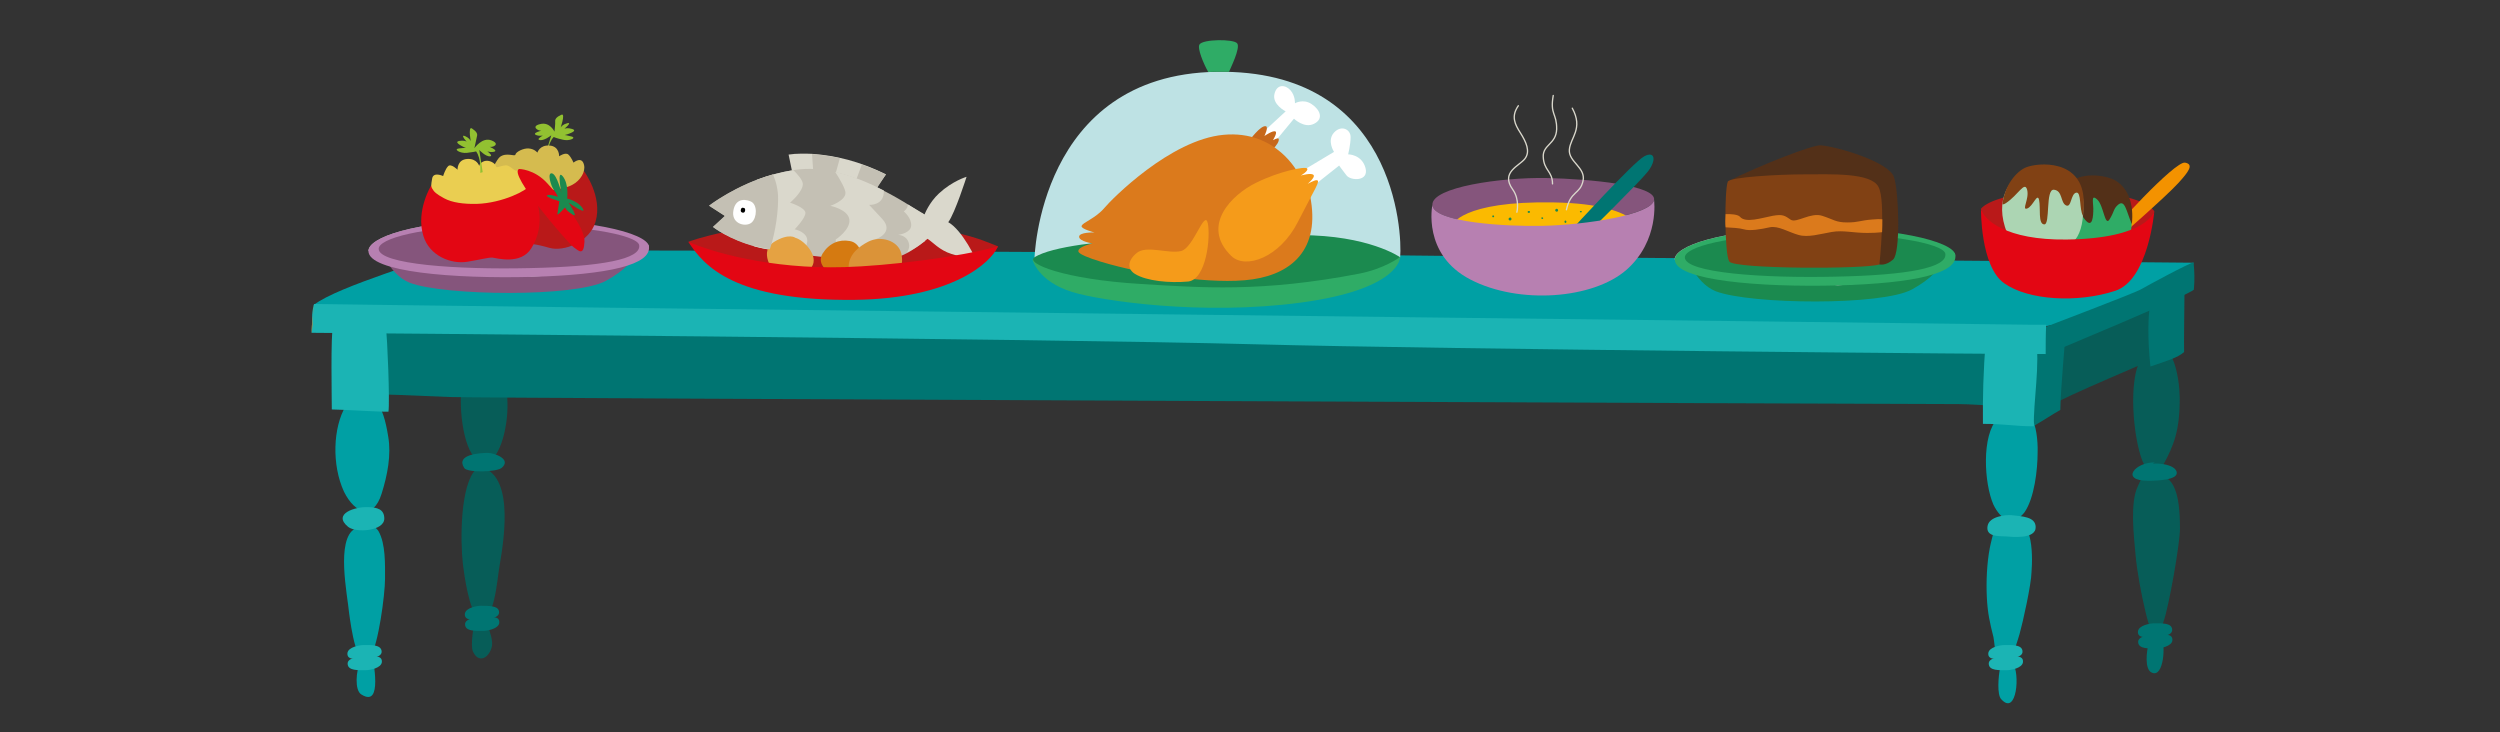 <?xml version="1.0" encoding="UTF-8" standalone="no"?>
<!-- Generator: Adobe Illustrator 23.0.1, SVG Export Plug-In . SVG Version: 6.00 Build 0)  -->

<svg
   version="1.1"
   id="Layer_1"
   x="0px"
   y="0px"
   viewBox="0 0 1024 300"
   xml:space="preserve"
   sodipodi:docname="svgCas22bg.svg"
   width="1024"
   height="300"
   inkscape:version="1.2.1 (9c6d41e410, 2022-07-14)"
   xmlns:inkscape="http://www.inkscape.org/namespaces/inkscape"
   xmlns:sodipodi="http://sodipodi.sourceforge.net/DTD/sodipodi-0.dtd"
   xmlns="http://www.w3.org/2000/svg"
   xmlns:svg="http://www.w3.org/2000/svg"><rect x="0" y="0" width="1024" height="300" fill="#333333" stroke="none"/><defs
   id="defs613" /><sodipodi:namedview
   id="namedview611"
   pagecolor="#ffffff"
   bordercolor="#000000"
   borderopacity="0.25"
   inkscape:showpageshadow="2"
   inkscape:pageopacity="0.0"
   inkscape:pagecheckerboard="0"
   inkscape:deskcolor="#d1d1d1"
   showgrid="false"
   inkscape:zoom="1.2720365"
   inkscape:cx="471.68459"
   inkscape:cy="255.88889"
   inkscape:window-width="1920"
   inkscape:window-height="1018"
   inkscape:window-x="-8"
   inkscape:window-y="-8"
   inkscape:window-maximized="1"
   inkscape:current-layer="Layer_1" />
<style
   type="text/css"
   id="style408">
	.st0{fill:#00A0A4;}
	.st1{fill:#075D58;}
	.st2{fill:#007572;}
	.st3{fill:#1BB4B4;}
	.st4{fill:#DB7A1C;}
	.st5{fill:#DAD8CC;}
	.st6{fill:#C4C0B4;}
	.st7{fill:#B91919;}
	.st8{fill:#D57A11;}
	.st9{fill:#E5A242;}
	.st10{fill:#FFFFFF;}
	.st11{fill:#DB9338;}
	.st12{fill:#E30613;}
	.st13{fill:#1B8A4F;}
	.st14{fill:#B2B2B2;}
	.st15{fill:#2FAC66;}
	.st16{fill:#533018;}
	.st17{fill:#814114;}
	.st18{fill:#F39200;}
	.st19{fill:#ACD5B3;}
	.st20{fill:#85557C;}
	.st21{fill:#B780B1;}
	.st22{fill:#92C131;}
	.st23{fill:#D5BB4F;}
	.st24{fill:#EACE51;}
	.st25{fill:#FBBA00;}
	.st26{fill:none;stroke:#DAD8CC;stroke-width:0.552;stroke-linecap:round;stroke-linejoin:round;stroke-miterlimit:10;}
	.st27{fill:#BEE2E4;}
	.st28{fill:#C7681B;}
	.st29{fill:#F59B1A;}
</style>



































































































<g
   id="g715"
   transform="translate(67.608,-369.486)"><path
     class="st0"
     d="m 751.6,643.3 c -0.6,2.8 -1.4,10.9 0.6,12.7 6.3,6.8 7.7,-10.9 4.6,-14.9"
     id="path410" /><path
     class="st1"
     d="m 808,568.8 c -3.2,6.6 -1.6,20.1 -0.9,27.8 0.6,6.9 2.4,16.5 4,23.1 1.6,6.9 4,15.3 7.5,4.3 2.2,-6.2 6.7,-31.8 6.7,-38 0,-13.5 -1.9,-26.7 -16,-20.1"
     id="path412" /><path
     class="st2"
     d="m 812.5,633.2 c -0.9,2.8 -1.8,10.6 1.3,11.8 4.9,2.3 5.8,-11.8 3.8,-14.6"
     id="path414" /><path
     class="st1"
     d="m 811.5,514.2 c 2.7,-1.6 0.9,-1.1 3.8,-2.2 7,-2.9 9.8,11.8 9.9,20.3 0.1,13.6 -2.5,19.8 -6.8,27.7 -0.9,1.7 -5.6,0 -7.6,0 -2.3,-3.7 -3.8,-13.1 -4.2,-17.5 -1.4,-14.4 0.5,-25.6 4.9,-28.3 z"
     id="path416" /><path
     class="st2"
     d="m 813.8,559.6 c 0.3,-0.2 0.9,-0.5 1.2,-0.7 -8,-0.2 -14.4,7.5 -2.8,7.5 3.4,0 12.9,-0.2 11.7,-3.8 -1.2,-3.6 -11.4,-4.1 -14.1,-2"
     id="path418" /><path
     class="st1"
     d="m 127.5,561.5 c -6.7,6.5 -6.6,29.5 -5.5,39.1 0.6,4.8 2.6,19.2 6.2,21.6 6.7,4.5 7.9,-16.5 8.8,-20.9 2.2,-12.7 6.1,-39.5 -9.6,-40.8"
     id="path420" /><path
     class="st1"
     d="m 127.1,624.2 c -0.7,0.3 -2.1,10 -1,12.1 2.1,4.8 6.2,3.1 7.6,-1.4 1,-3.1 -1,-6.5 -1.4,-9.9"
     id="path422" /><path
     class="st0"
     d="m 748.9,587.7 c 0,0 -1.2,4.6 -1.5,6.3 -1.2,6.3 -1.5,13.8 -1.2,20.1 0.3,6.3 1.2,10.4 2.7,16.3 0.4,1.6 0.5,6.8 1.7,7.5 1.4,0.8 4.9,0.7 5.7,-0.4 1.5,-1.9 2.6,-6 3.3,-8.3 1.4,-4.9 4.8,-20.4 4.9,-25.3 0.6,-7.6 0.6,-26 -10.7,-19.1"
     id="path424" /><path
     class="st0"
     d="m 77.8,586 c -7.9,4.5 -3.1,27.1 -2.4,34.7 0.7,4.8 3.2,25.3 8.9,17.2 3,-4.2 5.8,-24.8 5.8,-31.3 0,-5.8 0.3,-14.4 -2.7,-19.6 -2.4,-3.4 -8.6,-6.5 -11.3,-2.1"
     id="path426" /><path
     class="st0"
     d="m 79.8,641.3 c -1.4,2.4 -2.4,11 0.7,12.7 8.9,5.5 4.5,-14.1 4.5,-16.8"
     id="path428" /><path
     class="st1"
     d="m 774.7,510.2 c -1.1,4.5 -0.4,9.1 0.2,13.7 0.5,3.5 -4.3,8.7 -2.4,11.7 5.4,-3.7 42.6,-19 44.2,-20.1 1.2,-0.9 -0.3,-18.2 -1,-24 -6.2,2.4 -16.7,0.9 -22.2,4.7 -3.8,2.4 -8.6,3.4 -12,6.2"
     id="path430" /><path
     class="st1"
     d="m 122.2,524.8 c -2.3,6.4 -0.9,25.8 4.3,31.7 11.5,13.1 19.3,-29.2 8.9,-36 h -0.9"
     id="path432" /><path
     class="st2"
     d="m 132.3,555 c -3.4,0 -13.3,0.6 -9.8,6.1 1,2.1 13.4,1.8 15.4,0 4.2,-3.6 -3.2,-6.1 -5.6,-6.1 z"
     id="path434" /><path
     class="st2"
     d="m 778.4,505.4 c 0,3.1 -2.1,24.5 -2.1,32 -3.1,1.7 -6.9,4.3 -11.3,6.8 -2.1,-4.1 -5.5,-8.6 -8.2,-12 4.1,-6.5 5.5,-14.8 5.1,-22.6"
     id="path436" /><path
     class="st0"
     d="m 750.7,540.8 c -6.8,6.9 -5.6,26.8 -1.8,35.4 3,6.2 7.8,9.1 12.6,3.3 4.2,-5.8 5.5,-17.8 5.5,-24.6 0.3,-10.3 -3,-24.7 -13.4,-13.4"
     id="path438" /><path
     class="st3"
     d="m 753.5,633.7 c -1.7,0 -6.4,0.8 -6.7,3.3 -0.3,3.1 4,2.3 5.6,2.3 1.6,0 8.9,0.1 8.4,-3.2 -0.3,-2.6 -4.2,-2.4 -7.3,-2.4 z"
     id="path440" /><path
     class="st3"
     d="m 754.3,644 c 1.7,0 6.4,-0.8 6.7,-3.3 0.3,-3.1 -4,-2.3 -5.6,-2.3 -1.6,0 -8.9,-0.1 -8.4,3.2 0.3,2.6 4.2,2.4 7.3,2.4 z"
     id="path442" /><path
     class="st3"
     d="m 81.4,633.7 c -1.7,0 -6.4,0.8 -6.7,3.3 -0.3,3.1 4,2.3 5.6,2.3 1.6,0 8.9,0.1 8.4,-3.2 -0.4,-2.6 -4.3,-2.4 -7.3,-2.4 z"
     id="path444" /><path
     class="st3"
     d="m 82.1,644 c 1.7,0 6.4,-0.8 6.7,-3.3 0.3,-3.1 -4,-2.3 -5.6,-2.3 -1.6,0 -8.9,-0.1 -8.4,3.2 0.3,2.6 4.2,2.4 7.3,2.4 z"
     id="path446" /><path
     class="st2"
     d="m 129.5,617.6 c -1.7,0 -6.4,0.8 -6.7,3.3 -0.3,3.1 4,2.3 5.6,2.3 1.6,0 8.9,0.1 8.4,-3.2 -0.3,-2.5 -4.2,-2.3 -7.3,-2.4 z"
     id="path448" /><path
     class="st2"
     d="m 130.2,627.9 c 1.7,0 6.4,-0.8 6.7,-3.3 0.3,-3.1 -4,-2.3 -5.6,-2.3 -1.6,0 -8.9,-0.1 -8.4,3.2 0.3,2.6 4.3,2.4 7.3,2.4 z"
     id="path450" /><path
     class="st2"
     d="m 815.5,635.1 c 1.7,0 6.4,-0.8 6.7,-3.3 0.3,-3.1 -4,-2.3 -5.6,-2.3 -1.6,0 -8.9,-0.1 -8.4,3.2 0.3,2.6 4.3,2.4 7.3,2.4 z"
     id="path452" /><path
     class="st2"
     d="m 814.8,624.8 c -1.7,0 -6.4,0.8 -6.7,3.3 -0.3,3.1 4,2.3 5.6,2.3 1.6,0 8.9,0.1 8.4,-3.2 -0.3,-2.6 -4.2,-2.4 -7.3,-2.4 z"
     id="path454" /><path
     class="st3"
     d="m 756.3,580.5 c -2.4,-0.2 -9.1,0.5 -9.8,4.4 -0.9,4.8 5.3,4.1 7.5,4.3 2.3,0.2 12.4,1.3 12.2,-3.9 -0.1,-4.2 -5.6,-4.3 -9.9,-4.8 z"
     id="path456" /><path
     class="st2"
     d="m 87.4,531.1 c -1.7,-0.3 14.9,0.4 29.2,1 9.9,0.5 597.7,2.9 617.9,2.9 4.8,0 11.3,0.6 16.1,0.6 0.3,-9.3 -1,-18.9 -1.4,-27.8 -21.3,-3.1 -658.8,-3.4 -665.7,-3.1 -1.7,9.9 1.4,16.1 1.7,25.1"
     id="path458" /><path
     class="st0"
     d="m 74,535.8 c -5.2,8.7 -5.8,24.1 -0.7,35.1 4.5,9.1 12,11.7 15.4,0.8 2.4,-7.6 4,-15.9 2.7,-23.4 C 89.4,535.6 85.3,526 74,535.8 Z"
     id="path460" /><path
     class="st3"
     d="m 83.1,577.2 c -5.2,-0.2 -14.7,2.7 -8.1,8.1 3.3,2.6 14.8,1.7 14.8,-3.4 0,-3.9 -3,-4.6 -6.7,-4.7 z"
     id="path462" /><path
     class="st3"
     d="m 68.8,503.3 c -1,2.7 -0.5,30 -0.5,33.9 3.6,0 21.2,1.1 23.2,0.9 0.6,-3.7 -0.4,-30.4 -1.1,-34.9"
     id="path464" /><path
     class="st3"
     d="m 745.8,508.8 c -1.1,12.8 -1.3,23.8 -1.2,34.3 9.4,0 12.9,1 20.9,1 -0.4,-9.6 2.7,-25.8 0.7,-36.4"
     id="path466" /><path
     class="st0"
     d="m 469.3,473.6 c 88.7,1.4 354.6,3.3 361.6,3.5 -2.8,6.5 -22.8,12.8 -37.4,19 -21.3,9.1 -41.9,9.9 -62.5,9.9 -18.5,0 -584.7,-1 -603.2,-2.4 -18.2,-1.4 -36.4,-1.4 -53.5,-6.5 -4.8,-1.4 -12.1,4.1 -13.4,-2.7 10.1,-7.9 49.4,-18.7 54.2,-22.2 6.3,-0.5 283,0.3 354.2,1.4 z"
     id="path468" /><path
     class="st2"
     d="m 812.9,494.9 c -0.5,4.5 -1,12.2 0.3,24.7 6.7,-2.3 11,-3.5 13.8,-5.9 -0.1,-3.5 0.1,-17.4 0.2,-28.3 -1.7,0.3 -12.5,8.1 -13.2,9.6"
     id="path470" /><path
     class="st2"
     d="m 769.3,503.8 c 0.4,-0.3 38,-14.4 40.4,-16 1.1,-0.7 20.1,-11 21.2,-10.8 0.3,3.2 0.5,7.2 0.1,11.1 -0.6,1.6 -59.9,26.5 -60.6,26.5 -0.5,0 -2.4,-3.9 -3,-5.4 -0.7,-1.6 -0.4,-2.5 0.4,-4 0.2,-0.7 0.9,-1 1.5,-1.4 z"
     id="path472" /><path
     class="st3"
     d="M 446.3,510.5 C 361.4,508.2 61.6,505.8 60,505.8 c 0.4,-5 -0.1,-7.6 0.9,-11.4 l 0.2,-0.4 c 26.1,0.5 689.1,8.2 703.2,8.5 h 6.2 c -0.2,3.9 -0.2,8.7 -0.2,12 -3.8,0.2 -246.3,-1.9 -324,-4 z"
     id="path474" /><path
     class="st4"
     d="M 60.1,505.9 C 59.8,501.8 61,498.7 61,494.5 Z"
     id="path476" /><path
     class="st5"
     d="m 257.7,443.9 -2.3,-11.1 c 3,-0.5 7.3,-0.4 9.6,-0.3 9.8,0.7 19.3,3 30.3,8.4 l -7.3,10.3 c 0,0 -7.1,-5.4 -18.5,-6.8 -11.4,-1.4 -11.8,-0.5 -11.8,-0.5 z"
     id="path478" /><path
     class="st6"
     d="m 281.1,448.5 c 4,2 7,3.4 7,3.4 l 7.1,-10.9 c -1.3,-0.8 -6.3,-2.9 -9.8,-4.1 z"
     id="path480" /><path
     class="st6"
     d="m 265.8,444.1 c 0.8,0.1 2.7,0.2 3.7,0.3 2.7,0.3 1.4,0.1 3.8,1 l 3.1,-11.1 c -4,-0.9 -7.7,-1.4 -11.4,-1.7 z"
     id="path482" /><path
     class="st7"
     d="m 214.4,468.5 c 6.3,8.4 28.4,24.9 72.4,22.6 43.9,-2.4 53.1,-18.3 54.4,-20.7 -6.7,-2.5 -19.2,-9.6 -67.9,-9.9 -37.6,-0.2 -58.9,8 -58.9,8 z"
     id="path484" /><path
     class="st6"
     d="m 310.3,456.6 c -0.2,0.3 -0.2,0.4 -0.2,0.4 -3.7,-2.4 -28.8,-20.1 -49.6,-18.2 -20.9,1.9 -37.6,15 -37.6,15 l 6.5,4.2 -4.9,4.5 c 0,0 6.5,5.2 17.7,8.1 11.2,2.9 43.1,6.3 52.3,5.3 9.1,-1 12.5,-4.9 16.8,-7.7 -1.3,-4 -0.9,-7.3 -1,-11.6 z"
     id="path486" /><path
     class="st5"
     d="m 320.8,460.5 c 2.8,-3.8 7.5,-18.6 7.5,-18.6 0,0 -5.8,1.7 -11.3,6.8 -4.1,3.8 -5.9,8.6 -5.9,8.6 -0.9,-0.6 -4,-2.3 -6.9,-4.1 0.1,1 -0.4,1.9 -1.6,2.9 0,0 3.3,2.7 3,5.9 -0.2,2.7 -4.3,3.6 -5.6,3.7 1.1,-0.1 4.5,0.6 4.8,4.3 0.1,0.8 -0.4,2.3 -1,2.9 4.6,-2.1 6.8,-4.2 8.5,-5.6 2,1.2 4.9,4.7 9.8,6.2 4.7,1.5 9.8,2.7 9.8,2.7 1,0.4 -5.4,-12.6 -11.1,-15.7 z"
     id="path488" /><path
     class="st5"
     d="m 300.1,465.7 c -0.2,0 -0.4,0.1 -0.4,0.1 0,0 0.2,-0.1 0.4,-0.1 z"
     id="path490" /><path
     class="st5"
     d="m 293.7,459.1 -5.3,-5.7 c 0,0 6.3,0.4 6,-5.9 -5.9,-3 -12.8,-6 -19.9,-7.6 2.1,3.3 4.2,7 4.2,8.6 0,3.2 -6.2,5.3 -6.2,5.3 0,0 7.2,1.4 7.8,5.6 0.5,4.2 -5.6,8.2 -5.6,8.2 l 0.3,7.1 c 6.1,0.5 11.8,0.8 15.8,0.9 l 0.3,-8.2 c -0.1,0.2 7.9,-2.6 2.6,-8.3 z"
     id="path492" /><path
     class="st5"
     d="m 257.9,463.4 c 0,0 4.4,-4.5 4.4,-6.7 0,-2.2 -6.3,-4.2 -6.3,-4.2 0,0 5.7,-4.8 5.2,-8 -0.3,-1.5 -2,-3.5 -3.8,-5.3 -5.4,0.8 -10.5,2.3 -15.1,4 l -1.2,27.1 c 0.3,0.1 0.6,0.2 1,0.3 4.2,1.1 11.3,2.1 19.1,3 0.9,-1.8 1.6,-3.6 1.8,-4.9 0.7,-4.1 -5.1,-5.3 -5.1,-5.3 z"
     id="path494" /><path
     class="st8"
     d="m 269.3,473.4 c 2.6,-4.2 6.7,-6 11.1,-5.2 4.4,0.7 5.3,5.8 5.1,8.8 -0.2,3 -3.1,9.3 -8.2,7.1 -5,-2.2 -10.8,-6 -8,-10.7 z"
     id="path496" /><path
     class="st9"
     d="m 258.2,466.9 c 3.3,0.9 8.8,6.5 7.2,10.9 -1.6,4.3 -10.8,8.5 -13.9,5.5 -3.2,-3 -8.2,-10.9 -2.1,-14.7 6.2,-3.8 8.8,-1.7 8.8,-1.7 z"
     id="path498" /><path
     class="st6"
     d="m 251.1,451.5 c 0.1,-4.3 -0.9,-7.8 -2.1,-10.6 -15.2,4.3 -26.2,12.8 -26.2,12.8 l 6.5,4.2 -4.9,4.5 c 0,0 6.5,5.2 17.7,8 1.5,0.4 3.4,0.8 5.6,1.2 1.6,-4.6 3.3,-12.5 3.4,-20.1 z"
     id="path500" /><path
     class="st10"
     d="m 239.9,452 c 2.8,1.2 2.6,6.6 0.4,8.6 -2.2,2 -8,0.8 -7.6,-4.2 0.5,-5 3.9,-5.8 7.2,-4.4 z"
     id="path502" /><path
     d="m 237.2,454.7 c 0.6,0.2 0.5,1.3 0.1,1.7 -0.4,0.4 -1.6,0.2 -1.5,-0.8 0.1,-1 0.7,-1.2 1.4,-0.9 z"
     id="path504" /><path
     class="st11"
     d="m 288,468.5 c 5.2,-2.7 12.2,-0.4 13.5,4.6 1.3,5 -0.7,9.5 -5.6,11.7 -4.9,2.3 -15.2,-0.1 -15.7,-3.6 -0.6,-3.5 -0.4,-8.4 7.8,-12.7 z"
     id="path506" /><path
     class="st12"
     d="m 341.1,470.4 c -16,4.5 -45.5,8 -62.8,8.5 -30.6,0.9 -54.7,-6.3 -64,-10.4 6.5,10.1 19.1,24.4 68.3,23.8 39.6,-0.5 55.8,-15.2 58.5,-21.9 z"
     id="path508" /><path
     class="st13"
     d="m 622.3,472.7 c 0,0 4,12.6 12.9,16.1 14.1,5.4 68.2,6 80.4,-0.8 16,-8.8 13.3,-16.9 13.3,-16.9 z"
     id="path510" /><path
     class="st14"
     d="m 685,486.4 c 31.7,-2.3 48.6,-9 48.2,-12.5 -0.4,-3.5 -26.3,-11.8 -61.6,-11 -35.3,0.8 -53.3,7.5 -53.3,12.9"
     id="path512" /><path
     class="st15"
     d="m 618.4,475.8 c 0,8.6 34.8,11.4 66.7,10.6 31.9,-0.9 49.2,-5 48.2,-12.5 -0.7,-5.6 -26.3,-11.8 -61.6,-11 -35.3,0.8 -53.3,7.5 -53.3,12.9 z"
     id="path514" /><path
     class="st13"
     d="m 622.5,474.9 c 0,6.4 32.3,8.6 61.9,7.9 29.6,-0.6 45.7,-3.7 44.8,-9.4 -0.7,-4.2 -24.4,-8.8 -57.2,-8.2 -32.8,0.6 -49.5,5.6 -49.5,9.7 z"
     id="path516" /><path
     class="st16"
     d="m 643.5,451.9 c 0,0 -0.7,-6.1 -2.6,-8.5 12.6,-6.3 34.1,-14.7 37.3,-14.4 6.9,0.6 28,6.8 30,13.1 2,6.3 2.7,31 -0.4,33.7 -3.1,2.7 -5.5,2 -5.5,2 z"
     id="path518" /><path
     class="st17"
     d="m 640.1,443.9 c -1.4,3.4 -1.4,29.6 0.6,32.7 2,3.1 55.6,3.2 61.5,1.2 0,0 2.8,-25.9 -0.4,-31.8 -3.1,-5.9 -19.6,-5.1 -30.2,-5.1 -10.5,0 -30.7,1.1 -31.5,3 z"
     id="path520" /><path
     class="st4"
     d="m 703.4,459.3 c -0.9,-0.1 -2.3,-0.1 -4.2,0.1 -5.1,0.4 -5.5,1.2 -10.2,1.2 -4.7,0 -5.5,-1.2 -10.2,-2.7 -4.7,-1.6 -10.6,3.1 -12.9,1.6 -2.4,-1.6 -3.1,-2.4 -7.5,-1.6 -4.3,0.8 -11,3.1 -13.3,0.4 -0.8,-1 -3.9,-1.2 -5.9,-1.1 -0.1,1.7 -0.2,3.8 0,5.4 2.3,0.1 5.8,0.3 7.4,0.8 2.4,0.8 7.1,0 10.6,-0.8 3.5,-0.8 7.8,2 11.8,3.1 3.9,1.2 9,-0.4 13.7,-1.2 4.7,-0.8 8.6,0.4 14.5,0.4 2.2,0 4.4,-0.1 6.1,-0.3 0.1,-1.7 0.1,-3.5 0.1,-5.3 z"
     id="path522" /><path
     class="st7"
     d="M 747.4,471.2 743.8,455 c 0,0 4.9,-7.7 38.2,-7.1 25.6,0.5 31.7,6.4 32.8,8.1 l -5.1,18.1 z"
     id="path524" /><path
     class="st18"
     d="m 799.4,467.6 c 0,0 19.8,-17.2 25.2,-23.1 4.3,-4.7 6.5,-7.7 2.8,-8.4 -4.1,-0.8 -31,28.4 -32,31.3 -1,3 4,0.2 4,0.2 z"
     id="path526" /><path
     class="st15"
     d="m 784.3,471.4 c 0,0 18.6,4.3 20.6,-5.3 2,-9.6 -0.8,-19.1 -6,-21.6 -5.1,-2.5 -19.6,-1.3 -22.2,3.8 -2.7,5.2 -3.5,16.8 7.6,23.1 z"
     id="path528" /><path
     class="st16"
     d="m 799.3,443.7 c -4.2,-2.7 -15.4,-4.2 -20.6,1.8 2.2,5.5 5.1,10.2 7,13 3.4,5 4,0.8 4.1,-2.4 0.2,-3.3 -1.2,-7.4 1.6,-4.9 2.7,2.4 3.1,11.4 5.1,8.1 2,-3.3 1.5,-4.2 3.4,-5.9 2.9,-2.5 3.4,2.6 5.7,7.9 0.9,-8.2 -1.5,-14.5 -6.3,-17.6 z"
     id="path530" /><path
     class="st19"
     d="m 769.9,472.3 c 12,0 16.2,-5.8 15.8,-20 -0.5,-17 -18.8,-14.9 -23.6,-12.8 -4.8,2.2 -12.6,9.5 -8.5,22.9 3.3,11 16.3,9.9 16.3,9.9 z"
     id="path532" /><path
     class="st17"
     d="m 762.1,438.1 c -3.7,1.6 -8.7,7.2 -9.5,15.1 0.6,0 0.9,-0.2 1.4,-0.5 5.1,-3.4 7.7,-9.2 8.7,-5.5 1,3.7 -2.4,8.5 0,7.7 2.4,-0.8 4.2,-6.7 4.9,-3.5 0.7,3.2 -0.5,9.9 2.1,10 2.6,0.2 0.4,-14.6 4,-14.2 3.6,0.4 2.6,5.2 4.9,6.4 2.3,1.2 1.9,-4.7 4.2,-5.2 2.2,-0.5 1.2,6.9 2.8,9.5 0.2,-1.7 0.4,-3.7 0.3,-5.7 C 785.7,434.4 767,436 762.1,438.1 Z"
     id="path534" /><path
     class="st12"
     d="m 743.8,455 c 1.1,4.5 10.2,12.9 35,12.6 33.4,-0.4 36,-11.6 36,-11.6 0,0 -2.4,28.2 -16,32.6 -15.5,5.1 -35.7,3.9 -45.5,-3.1 -9.8,-6.9 -9.5,-30.5 -9.5,-30.5 z"
     id="path536" /><path
     class="st20"
     d="m 87.3,469.2 c 0,0 4,12.6 12.9,16.1 14.1,5.4 68.2,6 80.4,-0.8 16,-8.8 13.3,-16.9 13.3,-16.9 z"
     id="path538" /><path
     class="st14"
     d="m 150,482.9 c 31.8,-2.4 48.6,-9 48.2,-12.5 -0.4,-3.5 -26.3,-11.8 -61.6,-11 -35.3,0.8 -53.3,7.5 -53.3,12.9"
     id="path540" /><path
     class="st21"
     d="m 83.3,472.3 c 0,8.6 34.8,11.4 66.7,10.6 31.9,-0.9 49.2,-5 48.2,-12.5 -0.7,-5.6 -26.3,-11.8 -61.6,-11 -35.2,0.8 -53.3,7.4 -53.3,12.9 z"
     id="path542" /><path
     class="st20"
     d="m 87.5,471.4 c 0,6.4 32.3,8.6 61.9,7.9 29.6,-0.6 45.7,-3.7 44.8,-9.4 -0.7,-4.2 -24.4,-8.8 -57.2,-8.2 -32.8,0.6 -49.5,5.6 -49.5,9.7 z"
     id="path544" /><path
     class="st22"
     d="m 156.3,434 c 0,0 0.4,-5.9 2.9,-8.4 0,0 1,0.5 3.7,1.1 2.6,0.7 5.8,-0.7 3.6,-1.3 -2.2,-0.6 -2.8,-0.6 -2.8,-0.6 0,0 6.1,-1.6 3,-2.5 -3.1,-0.9 -3.8,0.5 -3.8,0.5 0,0 4.5,-3.6 1.7,-2.8 -2.9,0.8 -2.9,2.8 -2.9,2.8 0,0 2.6,-7.3 0.6,-6.3 -2,0.9 -2.6,1.8 -2.5,2.7 0.1,0.9 -0.3,4.2 -0.3,4.2 0,0 -1.9,-4.1 -5.8,-3.1 -4,0.9 -0.9,2.9 0.4,2.7 1.3,-0.3 -4.7,1 -1.8,1.9 2.9,0.9 5.3,-1.4 5.3,-1.4 0,0 -6.1,2.8 -4.3,3.3 1.8,0.6 4.9,-1.9 4.9,-1.9 l -2.7,8.8 z"
     id="path546" /><path
     class="st7"
     d="m 171.6,439.6 c 0,0 7.8,10.4 4.7,20.8 -2.5,8.3 -13,12.3 -18.9,10.6 -5.9,-1.7 -8.6,-1.8 -10.3,-1.7 -1.7,0.2 -9.4,3.8 -14.1,-2.9 -4.7,-6.7 -4.2,-22.1 -1.4,-26.1 2.9,-3.8 40,-0.7 40,-0.7 z"
     id="path548" /><path
     class="st23"
     d="m 153.6,447.4 c -10.8,-0.3 -19.7,-4.8 -20,-6.3 -0.3,-1.5 2.4,-6.4 3.5,-7.3 2.7,-2.1 6.3,0 6.4,-1 0.2,-1.1 3.3,-2.7 5.5,-2.5 2.4,0.2 3.5,1.7 3.5,1.7 0,0 0.9,-3.2 5,-2.9 4.1,0.3 3.9,4.4 3.9,4.4 0,0 2.6,-1.8 3.8,-0.7 1.2,1.1 2.1,3.3 2.1,3.3 0,0 3.4,-2.9 4.3,0.9 0.7,2.8 -1.4,6.4 -4.8,8.2 -3.2,1.7 -7.9,2.3 -13.2,2.2 z"
     id="path550" /><path
     class="st12"
     d="m 109.1,445.3 c 0,0 -6.5,10.4 -3.3,20.8 2.5,8.3 11.5,11.7 18,10.6 6.1,-1 8.6,-1.8 10.3,-1.7 1.7,0.2 11.6,3.1 15.9,-3.8 6.4,-10.1 2.4,-21.2 -0.5,-25.1 -2.8,-4 -40.4,-0.8 -40.4,-0.8 z"
     id="path552" /><path
     class="st24"
     d="m 127.6,453 c 10.8,-0.3 21.1,-5.8 21.3,-7.3 0.3,-1.5 -4.2,-7.1 -4.8,-6.4 -0.6,0.8 -2.8,-2.2 -4.5,-2.1 -2.5,0.2 -3.9,1.4 -4.1,0.3 -0.2,-1.1 -2.7,-2.7 -4.8,-2 -2.1,0.8 -2,2 -2,2 0,0 -0.9,-3.2 -5,-2.9 -4.1,0.3 -3.9,4.4 -3.9,4.4 0,0 -2.6,-2.6 -3.8,-1.5 -1.2,1.1 -2.1,4.1 -2.1,4.1 0,0 -4,-1.9 -4.5,1 -0.5,2.9 -0.5,3.2 0,4.1 0.8,1.4 1.6,2.2 4.9,4 3.3,1.8 8,2.4 13.3,2.3 z"
     id="path554" /><path
     class="st22"
     d="m 129.1,440.3 c 0,0 0.5,-5.9 -1.7,-8.8 0,0 -1.1,0.3 -3.8,0.6 -2.7,0.3 -5.6,-1.5 -3.3,-1.8 2.3,-0.3 2.9,-0.2 2.9,-0.2 0,0 -5.7,-2.4 -2.6,-2.9 3.2,-0.5 3.6,1.1 3.6,1.1 0,0 -3.9,-4.2 -1.2,-3 2.7,1.2 2.4,3.2 2.4,3.2 0,0 -1.5,-7.6 0.3,-6.4 1.8,1.2 2.3,2.1 2.1,3 -0.2,0.9 -1.1,5.1 -1.1,5.1 0,0 3.2,-4.7 7,-3.2 3.8,1.5 0.5,3 -0.8,2.6 -1.2,-0.5 4.5,1.7 1.5,2.1 -3,0.5 -5,-2.1 -5,-2.1 0,0 5.6,3.6 3.8,3.9 -1.8,0.3 -4.5,-2.6 -4.5,-2.6 l 1.4,9.1 z"
     id="path556" /><path
     class="st12"
     d="m 145,438.7 c 0,0 6.2,0 11.5,5.8 5.3,5.8 15.6,17.9 15.3,23.9 -0.3,6.1 -2.3,3.9 -4.5,2.3 -2.3,-1.7 -27,-30.1 -22.3,-32 z"
     id="path558" /><path
     class="st13"
     d="m 160.9,450.1 c 0,0 -3.3,-1.2 -4.4,-0.6 -1.1,0.6 5,2.4 5,2.4 0,0 -0.8,4.9 -0.8,5.4 0,0.6 3.2,-2.9 3.2,-2.9 0,0 -0.2,0.9 2.9,2.9 3,2 -1.5,-4.8 -1.5,-4.8 0,0 7.6,5.4 5.8,2.4 -1.8,-3 -6.4,-4.1 -6.4,-4.1 0,0 0.8,-5.9 -1.8,-9.1 -2.6,-3.2 -0.5,7 -0.5,7 0,0 -1.8,-7.7 -3.9,-8.2 -2.1,-0.5 -0.5,5.2 0.8,6.8 1.2,1.7 1.6,2.8 1.6,2.8 z"
     id="path560" /><path
     class="st20"
     d="m 564,462 c 18.3,-0.4 44.9,-4.7 45.9,-10.6 1,-6 -25.9,-8.6 -44.2,-9 -18.3,-0.3 -46.9,3.7 -46.6,11 0.3,7.3 30.9,9 44.9,8.6 z"
     id="path562" /><path
     class="st25"
     d="m 527.2,461.7 c 0,0 3.5,-10 41.7,-9.3 38.2,0.7 36.1,14 36.1,14 l -46.6,4.3 z"
     id="path564" /><path
     class="st2"
     d="m 576.3,463.4 c 0,0 25.2,-27.6 29.6,-29.9 4.3,-2.3 5.1,1.5 1.5,6.2 -3.7,4.7 -25.4,26 -25.4,26 z"
     id="path566" /><path
     class="st21"
     d="m 609.9,451.4 c -1,6 -27.6,10.2 -45.9,10.6 -14,0.3 -44.6,-1.3 -44.9,-8.6 0,0 -4.3,20.3 15.6,30.6 19.9,10.3 50.2,8 63.9,-4 13.6,-12 11.3,-28.6 11.3,-28.6 z"
     id="path568" /><path
     class="st26"
     d="m 576.4,413.8 c 4.6,8.5 -0.8,12 -1.2,17 -0.4,5 6.8,7.3 5.6,12.8 -1.2,5.5 -5.1,4 -6.8,11.8"
     id="path570" /><path
     class="st26"
     d="m 568.6,408.6 c -1.4,8 1.5,7.1 1.4,13.8 -0.2,6.1 -5.6,6.3 -5.5,11.2 0.2,5.8 3.8,5.9 3.8,11.2"
     id="path572" /><path
     class="st26"
     d="m 554.3,412.8 c -3,4.3 -1.5,7.5 0.9,11.2 2.3,3.7 4.1,7.5 1.8,10.5 -2.3,3 -10.1,5.5 -5,12.6 3,4.2 1.7,9.3 1.7,9.3"
     id="path574" /><path
     class="st13"
     d="m 551.5,459.2 c 0,0.4 -0.3,0.6 -0.6,0.6 -0.3,0 -0.6,-0.3 -0.6,-0.6 0,-0.3 0.3,-0.6 0.6,-0.6 0.3,-0.1 0.6,0.2 0.6,0.6 z"
     id="path576" /><path
     class="st13"
     d="m 559.1,456.3 c 0,0.2 -0.2,0.4 -0.5,0.4 -0.3,0 -0.5,-0.2 -0.5,-0.4 0,-0.2 0.2,-0.4 0.5,-0.4 0.3,0 0.5,0.1 0.5,0.4 z"
     id="path578" /><path
     class="st13"
     d="m 570.6,455.6 c 0,0.4 -0.3,0.6 -0.6,0.6 -0.3,0 -0.6,-0.3 -0.6,-0.6 0,-0.3 0.3,-0.6 0.6,-0.6 0.3,0 0.6,0.3 0.6,0.6 z"
     id="path580" /><path
     class="st13"
     d="m 564.5,458.8 c 0,0.2 -0.2,0.4 -0.4,0.4 -0.2,0 -0.4,-0.2 -0.4,-0.4 0,-0.2 0.2,-0.3 0.4,-0.3 0.2,0 0.4,0.2 0.4,0.3 z"
     id="path582" /><path
     class="st13"
     d="m 574,460.3 c 0,0.3 -0.2,0.5 -0.4,0.5 -0.2,0 -0.4,-0.2 -0.4,-0.5 0,-0.3 0.2,-0.5 0.4,-0.5 0.2,0 0.4,0.3 0.4,0.5 z"
     id="path584" /><path
     class="st13"
     d="m 580.3,456.2 c 0,0.2 -0.2,0.3 -0.4,0.3 -0.2,0 -0.4,-0.2 -0.4,-0.3 0,-0.2 0.2,-0.3 0.4,-0.3 0.2,0 0.4,0.1 0.4,0.3 z"
     id="path586" /><path
     class="st13"
     d="m 544.4,458.1 c 0,0.2 -0.2,0.4 -0.4,0.4 -0.2,0 -0.4,-0.2 -0.4,-0.4 0,-0.2 0.2,-0.4 0.4,-0.4 0.2,0 0.4,0.2 0.4,0.4 z"
     id="path588" /><path
     class="st27"
     d="m 368.1,484.8 -12,-9.1 c 0,0 1.6,-75.6 74.6,-76.8 73.1,-1.2 76.1,65.7 75.2,75.9 -0.9,9.4 -137.8,10 -137.8,10 z"
     id="path590" /><path
     class="st15"
     d="m 371.6,489.1 c 11.3,3.5 53.1,9.8 93.8,4.3 40.7,-5.5 40.5,-18.6 40.5,-18.6 l -150.6,1 c 0,0 2.1,8.9 16.3,13.3 z"
     id="path592" /><path
     class="st13"
     d="m 356.2,474.8 c -4.1,2.5 11.8,9.1 43.4,11 24.7,1.5 49.5,3.5 89.4,-4.2 10.4,-2 16.8,-6.8 16.8,-6.8 0,0 -12.8,-9 -40.9,-9 -28,0 -94.2,0.2 -108.7,9 z"
     id="path594" /><path
     class="st10"
     d="m 442,430.8 17,-15.7 c 0,0 -5.6,-2.8 -4.6,-7.1 1,-4.3 4.6,-3.8 6.6,-1.5 2,2.3 1.8,5.3 1.8,5.3 0,0 3.3,-2 6.8,0.3 3.5,2.3 5.1,6.1 1,8.1 -4,2 -8.2,-2.1 -8.2,-2.1 l -11,13.3 z"
     id="path596" /><path
     class="st28"
     d="m 444,427.2 c 0,0 4.8,-6.6 6.9,-6 1.2,0.3 -0.6,4 -0.6,4 0,0 3.7,-2.6 4.6,-1.8 0.7,0.6 -1.1,3.5 -1.1,3.5 0,0 2,-1.1 2.3,-0.6 0.9,2 -5.4,7.2 -5.4,7.2 z"
     id="path598" /><path
     class="st4"
     d="m 374.1,472.5 c 0.5,2.2 16.1,6.3 22.7,7.6 4.2,0.9 31.8,6.3 48.7,3.8 17,-2.5 28.6,-13.4 23,-36.5 l -4.5,3.6 0.2,-10.4 c 0,0 -8.8,-17.9 -30.6,-15.9 -21.8,2 -45.8,26.3 -48.8,29.9 -3.8,4.5 -9.1,6 -9.4,7.5 -0.2,1.2 5.3,2.6 5.3,2.6 0,0 -6.4,-0.2 -6.3,1.8 0.1,1.9 5.5,2.7 5.5,2.7 0,0 -6.2,1.3 -5.8,3.3 z"
     id="path600" /><path
     class="st29"
     d="m 427.1,460.9 c -1.3,-5.8 -5.8,10.1 -10.9,11.4 -5.1,1.3 -14.2,-2.5 -18.2,0.8 -4,3.3 -3.8,6.7 -0.7,8.6 4.7,2.9 14.1,3.8 21.8,3.1 7.4,-0.9 9.2,-18.1 8,-23.9 z"
     id="path602" /><path
     class="st10"
     d="m 460.6,442.6 18.2,-10.9 c 0,0 -3,-4.6 0,-7.9 3,-3.3 6.8,-1.3 6.8,1.8 0,3.1 -1,7.1 -1,7.1 0,0 5.6,0 7.1,5.6 1.5,5.6 -6.1,5.3 -7.8,3 -1.8,-2.3 -3,-4 -3,-4 l -15.4,12.2 z"
     id="path604" /><path
     class="st29"
     d="m 436.7,474.3 c 5.8,5.7 19.9,0.7 27.3,-13.9 7,-13.8 9.5,-17 7.7,-17.1 -0.9,-0.1 -3.7,1.5 -3.7,1.5 0,0 3,-2.5 2.5,-3.5 -0.6,-1.3 -5.3,0.1 -5.3,0.1 0,0 3.3,-1.9 2.6,-2.9 -0.7,-1 -11.4,1.1 -21,5.9 -9.7,4.7 -22.8,17.5 -10.1,29.9 z"
     id="path606" /><path
     class="st15"
     d="m 430.7,398.9 c 1.9,0 3.2,0 5.1,0 0.3,-0.9 4.9,-9.9 3.3,-11.7 -1.6,-1.8 -14,-1.7 -15.4,0.5 -1,1.5 1.7,8 3.6,11.3 1.1,-0.1 2.2,-0.1 3.4,-0.1 z"
     id="path608" /></g>
</svg>

